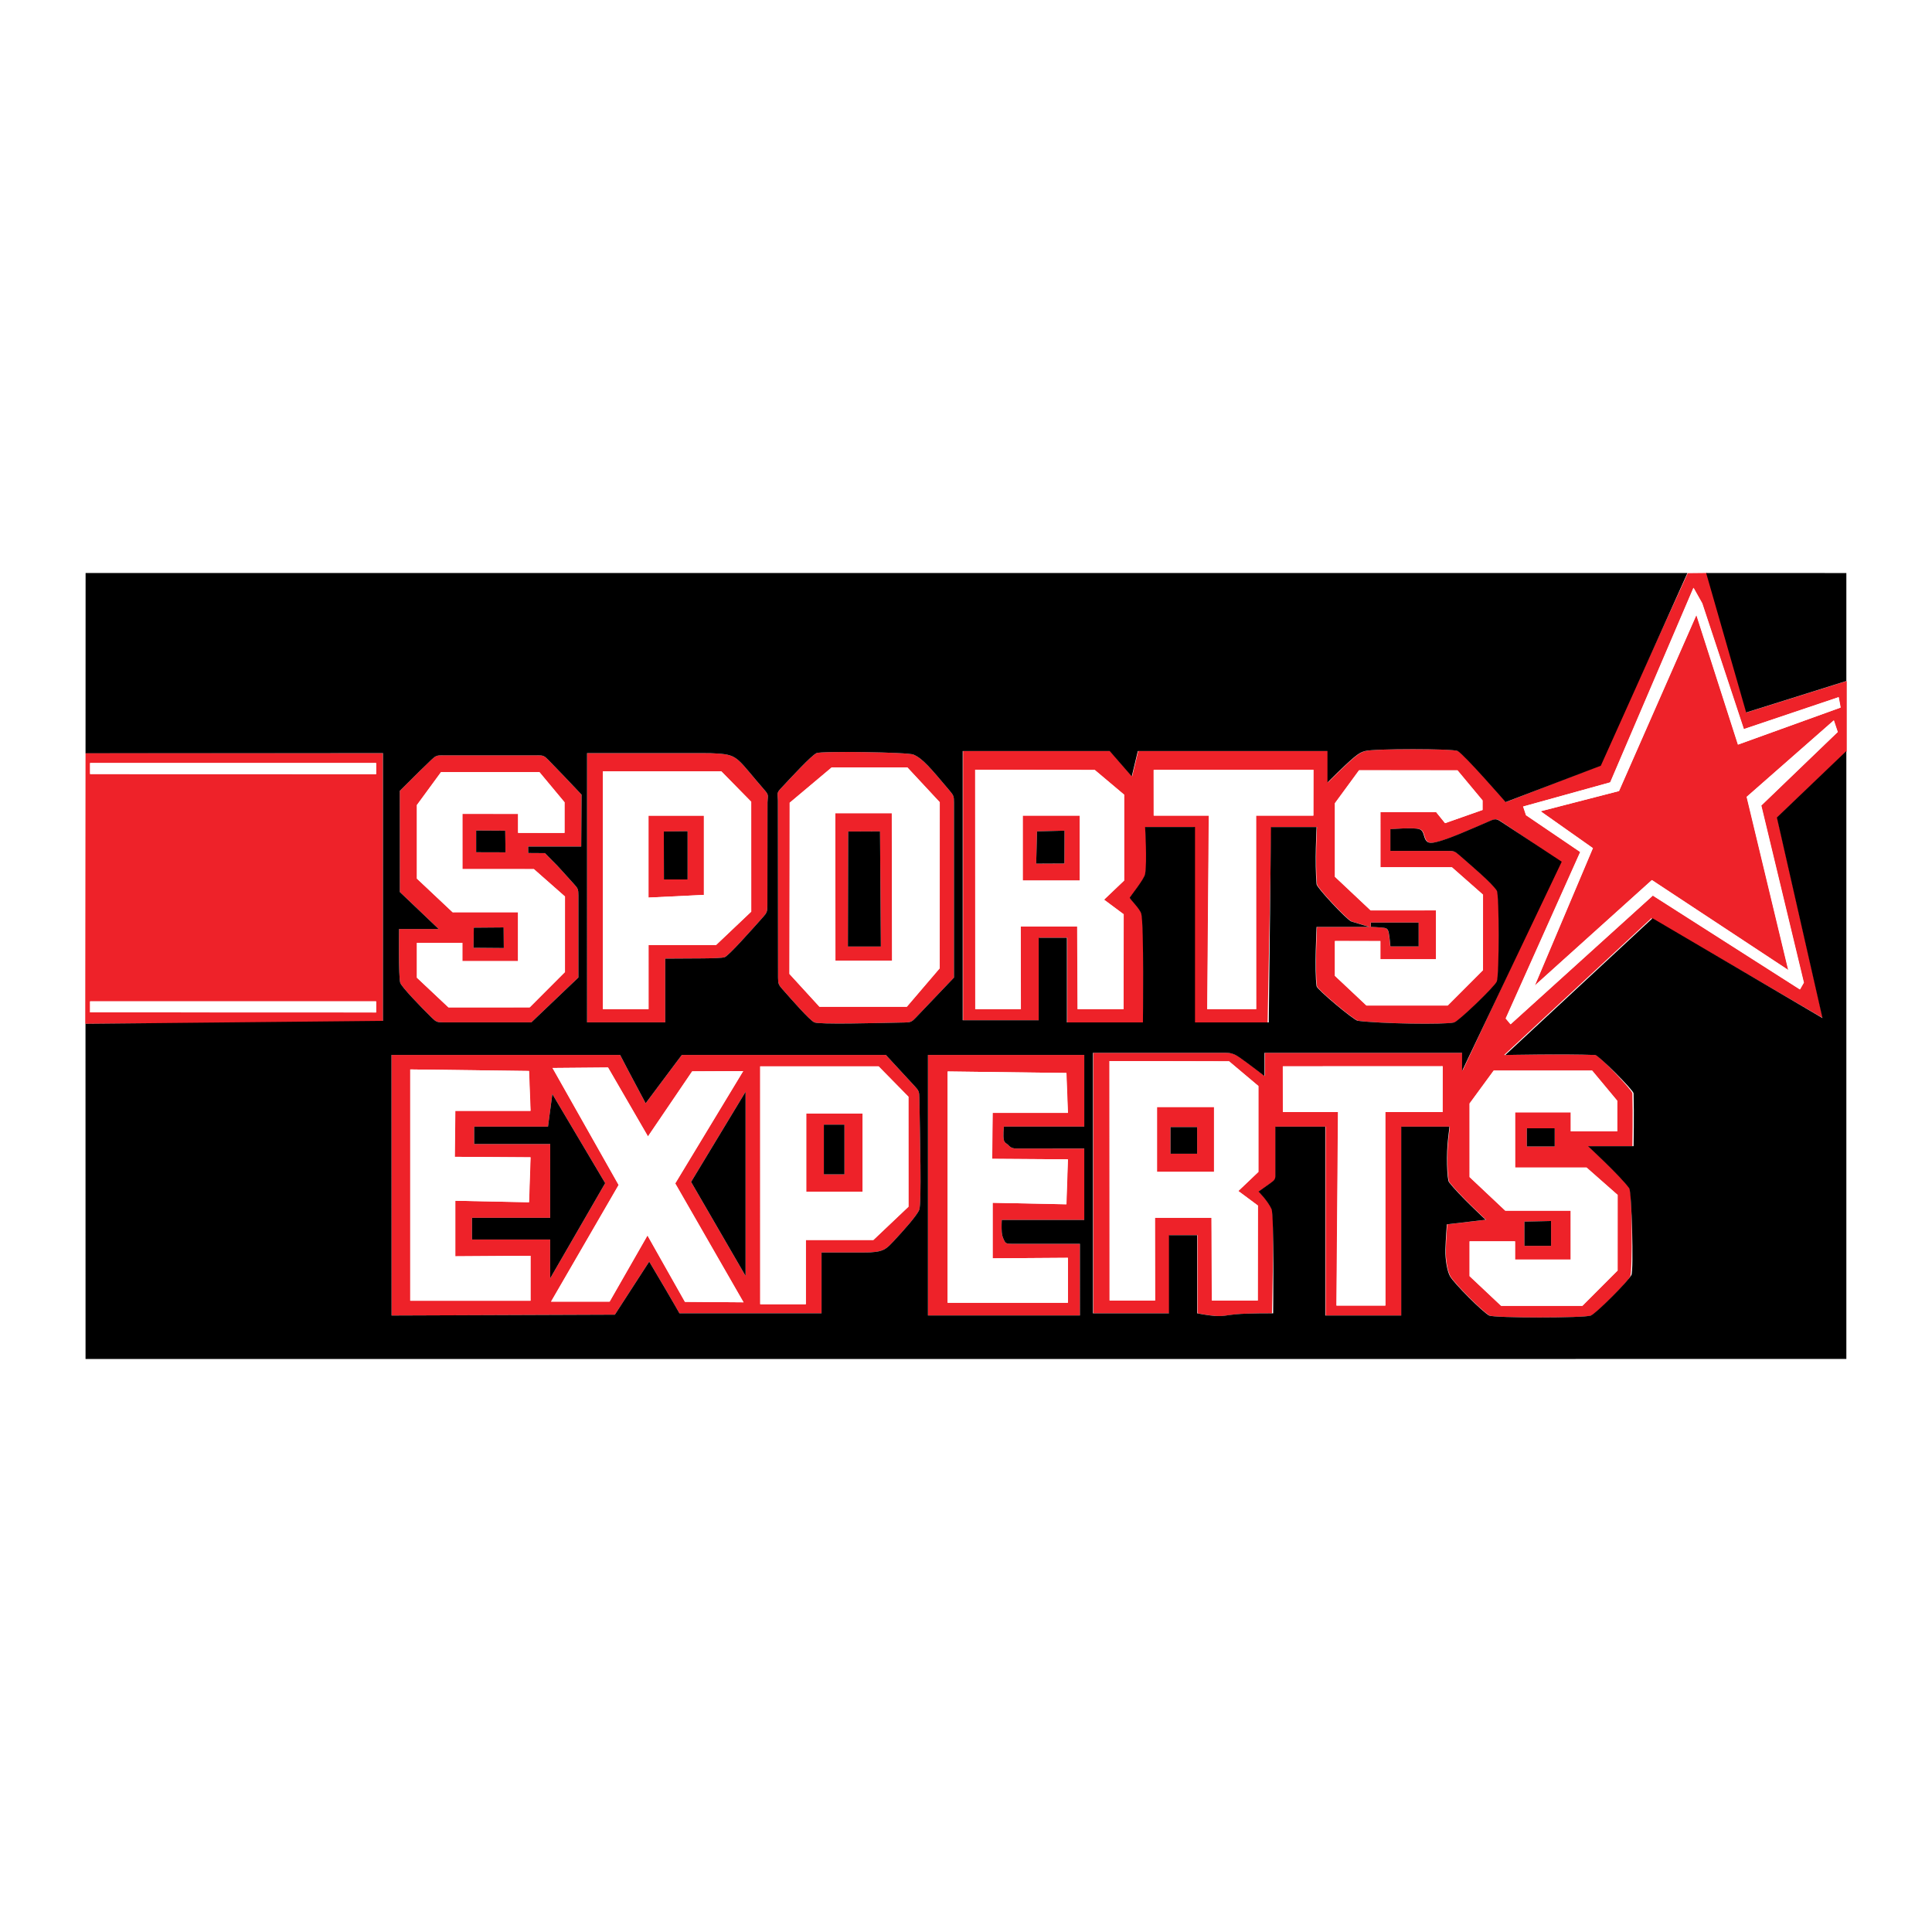 <?xml version="1.0" encoding="utf-8"?>
<!-- Generator: Adobe Illustrator 13.0.0, SVG Export Plug-In . SVG Version: 6.00 Build 14948)  -->
<!DOCTYPE svg PUBLIC "-//W3C//DTD SVG 1.0//EN" "http://www.w3.org/TR/2001/REC-SVG-20010904/DTD/svg10.dtd">
<svg version="1.0" id="Layer_1" xmlns="http://www.w3.org/2000/svg" xmlns:xlink="http://www.w3.org/1999/xlink" x="0px" y="0px"
	 width="192.756px" height="192.756px" viewBox="0 0 192.756 192.756" enable-background="new 0 0 192.756 192.756"
	 xml:space="preserve">
<g>
	<polygon fill-rule="evenodd" clip-rule="evenodd" fill="#FFFFFF" points="0,0 192.756,0 192.756,192.756 0,192.756 0,0 	"/>
	<path fill-rule="evenodd" clip-rule="evenodd" fill="#EE2229" d="M86.083,118.896v-7.798h-5.632v7.798H86.083L86.083,118.896
		L86.083,118.896z M82.196,112.206h2.056v4.958h-2.056V112.206L82.196,112.206L82.196,112.206z M115.446,110.444v6.476h5.7v-6.476
		H115.446L115.446,110.444L115.446,110.444z M116.78,112.448h2.66v2.66h-2.66V112.448L116.78,112.448L116.78,112.448z
		 M83.342,81.363l0.013,14.479h5.669l-0.024-14.708h-5.657V81.363L83.342,81.363L83.342,81.363z M84.623,82.96l3.177-0.015
		l0.084,11.487h-3.289L84.623,82.96L84.623,82.96L84.623,82.96z M8.504,102.146l29.707-0.146l-0.007-26.86l-29.67-0.024
		L8.504,102.146L8.504,102.146L8.504,102.146z M9.003,99.904h28.534v1.108l-28.534-0.009V99.904L9.003,99.904L9.003,99.904z
		 M9.003,76.128h28.534v1.108L9.003,77.227V76.128L9.003,76.128L9.003,76.128z M107.744,131.244v-7.148h-6.749
		c-0.585,0-0.668-0.038-0.826-0.375c-0.118-0.25-0.192-0.444-0.223-0.795c-0.039-0.468,0-1.213,0-1.213h8.231v-7.12l-6.789-0.002
		c-0.584-0.02-0.671-0.261-0.863-0.413c-0.143-0.114-0.293-0.165-0.362-0.406c-0.118-0.411,0-1.373,0-1.373h8.015v-7.148H92.582
		v25.994H107.744L107.744,131.244L107.744,131.244z M94.563,106.9l11.841,0.15l0.151,3.981h-7.509l-0.05,4.585l7.559,0.051
		l-0.151,4.484l-7.357-0.151v5.543l7.509-0.051v4.484H94.563V106.9L94.563,106.9L94.563,106.9z M63.123,128.421l1.649-2.548
		l1.612,2.729c0.723,1.224,1.402,2.426,1.402,2.426h14.181v-6.065h4.194c0.584,0,0.699-0.006,1.141-0.055
		c0.926-0.103,1.252-0.429,1.814-1.028c1.05-1.123,2.367-2.599,2.599-3.176c0.246-0.609,0.072-7.463,0.011-11.195
		c-0.01-0.584-0.055-0.697-0.451-1.127l-2.892-3.131H68.03c0,0-0.256,0.333-0.617,0.816l-2.996,4.009l-1.661-3.128
		c-0.491-0.924-0.888-1.697-0.888-1.697h-22.81l0.008,25.999l22.281-0.084L63.123,128.421L63.123,128.421L63.123,128.421z
		 M60.379,118.042l-5.489,9.499v-3.871h-7.798v-2.166h7.798l0.005-7.365h-7.587v-1.733h7.365l0.433-3.249L60.379,118.042
		L60.379,118.042L60.379,118.042z M68.951,117.921l5.435-8.994v18.374L68.951,117.921L68.951,117.921L68.951,117.921z
		 M40.95,106.698l11.841,0.151l0.151,3.98h-7.508l-0.05,4.586l7.558,0.05l-0.151,4.484l-7.356-0.15v5.542l7.508-0.05v4.484H40.95
		V106.698L40.95,106.698L40.95,106.698z M55.146,106.552l5.527-0.048l3.989,6.884l4.415-6.5l5.082-0.026l-6.781,11.209l6.814,11.86
		l-5.837-0.046l-3.741-6.631l-3.782,6.609h-5.835l6.743-11.639L55.146,106.552L55.146,106.552L55.146,106.552z M75.861,106.393
		l11.808-0.002l2.977,3.03l0.004,10.972l-3.504,3.322h-6.737l0,6.406h-4.546L75.861,106.393L75.861,106.393L75.861,106.393z
		 M184.252,74.959v-7.016l-9.996,3.141l-3.946-13.917l-1.923,0.02l-8.792,19.212l-9.342,3.626c0,0-4.095-4.706-4.775-5.094
		c-0.438-0.25-8.384-0.25-9.245,0c-0.291,0.084-0.518,0.145-1.091,0.62c-0.901,0.748-2.661,2.521-2.661,2.521v-3.141h-18.92
		l-0.606,2.529l-2.202-2.529H96.088v26.86h7.582V93.56h2.816v8.448h7.581c0,0,0.114-9.803-0.164-10.838
		c-0.143-0.528-1.2-1.505-1.146-1.618c0.061-0.126,1.44-1.852,1.526-2.343c0.212-1.208,0-4.696,0-4.696h4.826v19.496h7.36
		l0.377-19.496h4.55c0,0-0.197,3.593,0,5.718c0.032,0.349,3.046,3.571,3.466,3.705c0.809,0.259,1.805,0.542,1.805,0.542h-5.271
		c0,0-0.223,4.378,0,5.922c0.046,0.322,3.71,3.394,4.109,3.444c2.28,0.292,8.666,0.4,9.611,0.164
		c0.433-0.108,4.057-3.589,4.259-4.09c0.247-0.616,0.247-8.675,0-9.055c-0.512-0.781-2.446-2.407-3.736-3.539
		c-0.439-0.386-0.554-0.429-1.138-0.429h-5.741v-2.167c0,0,2.311-0.197,2.89,0c0.294,0.1,0.38,0.354,0.455,0.627
		c0.181,0.66,0.405,0.842,1.161,0.673c1.256-0.281,3.641-1.357,5.425-2.125c0.538-0.231,0.651-0.222,1.14,0.1l5.864,3.968
		l-9.786,20.88v-1.811h-19.712v2.317c0,0-1.649-1.273-2.473-1.844c-0.24-0.166-0.41-0.272-0.642-0.354
		c-0.312-0.108-0.412-0.12-0.997-0.12h-13.001v25.993h7.581v-7.798h2.816v7.798c0,0,1.032,0.201,1.734,0.256
		c0.848,0.066,1.213-0.078,2.069-0.159c1.313-0.124,3.621-0.097,3.621-0.097s0.261-9.819-0.008-10.404
		c-0.384-0.835-1.297-1.744-1.297-1.744s0.746-0.536,1.16-0.826c0.431-0.301,0.518-0.426,0.518-0.741c0.002-1.039,0-4.913,0-4.913
		h4.982v18.846h7.582v-18.846h4.809c0,0-0.067,0.648-0.138,1.199c-0.179,1.402-0.12,4.068,0.095,4.347
		c1.007,1.303,3.655,3.747,3.655,3.747l-3.872,0.455c0,0-0.118,1.508-0.145,2.545c-0.025,0.98,0.188,2.181,0.469,2.653
		c0.456,0.766,3.258,3.567,3.899,3.899c0.497,0.258,9.54,0.258,10.146,0c0.541-0.229,3.542-3.23,3.886-3.886
		c0.233-0.445,0.193-8.454-0.061-8.808c-0.849-1.185-4.11-4.203-4.11-4.203h4.388c0,0,0.06-3.205,0-5.272
		c-0.01-0.316-3.349-3.812-3.669-3.825c-3.163-0.126-9.128,0-9.128,0l14.688-13.645l17.111,9.962l-4.549-20.015L184.252,74.959
		L184.252,74.959L184.252,74.959z M138.709,94.426c0,0-0.039-0.485-0.086-0.851c-0.096-0.753-0.146-0.947-0.525-1.003
		c-0.39-0.058-1.338-0.096-1.338-0.096v-0.434h4.766v2.383H138.709L138.709,94.426L138.709,94.426z M97.313,76.793l11.926,0.027
		l2.927,2.465v8.567l-2.003,1.908l1.952,1.451l-0.013,9.474h-4.57l-0.039-8.254h-5.648l0.012,8.254h-4.531L97.313,76.793
		L97.313,76.793L97.313,76.793z M115.12,76.812l15.933-0.007l-0.007,4.571h-5.713l0.007,19.309h-4.872l0.155-19.309h-5.496
		L115.12,76.812L115.12,76.812L115.12,76.812z M133.202,80.138l2.408-3.287l9.814,0.003l2.502,3.005v0.952l-3.734,1.313
		l-0.895-1.107l-5.559-0.001l0.001,5.509l7.129,0.002l3.097,2.729l-0.003,7.546l-3.51,3.516l-8.102,0.002l-3.148-2.962v-3.472
		l4.531,0.002v1.818h5.559l-0.001-4.877l-6.524,0.001l-3.564-3.355L133.202,80.138L133.202,80.138L133.202,80.138z M110.71,105.86
		l11.926,0.027l2.927,2.465v8.567l-2.003,1.908l1.951,1.45l-0.012,9.475h-4.57l-0.039-8.254h-5.648l0.012,8.254h-4.531
		L110.71,105.86L110.71,105.86L110.71,105.86z M128.011,106.385l15.933-0.007l-0.007,4.571h-5.713l0.007,19.31h-4.872l0.155-19.31
		h-5.496L128.011,106.385L128.011,106.385L128.011,106.385z M146.638,110.097l2.408-3.287l9.814,0.004l2.502,3.006v3.055
		l-4.628-0.001l-0.001-1.896l-5.56-0.001l0.002,5.509l7.129,0.002l3.098,2.729l-0.004,7.546l-3.51,3.517l-8.102,0.002l-3.148-2.963
		v-3.473l4.531,0.003v1.818h5.559l-0.001-4.877l-6.524,0.001l-3.564-3.356L146.638,110.097L146.638,110.097L146.638,110.097z
		 M151.981,80.468l8.689-2.414l8.304-19.407l0.869,1.544l4.151,12.552l9.462-3.187l0.193,1.037l-10.234,3.694l-4.151-12.938
		l-7.725,17.573l-7.82,2.018l5.214,3.678l-5.794,13.71l11.684-10.524l13.613,8.979l-4.151-17.283l8.689-7.628l0.387,1.158
		l-7.628,7.338l4.248,17.669l-0.386,0.676l-14.677-9.366l-14.192,12.842l-0.483-0.579l7.435-16.607l-5.407-3.669L151.981,80.468
		L151.981,80.468L151.981,80.468z M152.091,121.88l2.66-0.06v2.479h-2.66V121.88L152.091,121.88L152.091,121.88z M152.333,112.568
		h2.781v1.814h-2.781V112.568L152.333,112.568L152.333,112.568z M78.065,98.697c1.012,1.146,2.689,3.068,3.178,3.303
		c0.475,0.229,6.019,0.074,9.028,0.014c0.585-0.012,0.695-0.061,1.099-0.483l3.81-3.997V80.048c0-0.585-0.042-0.7-0.419-1.146
		c-1.958-2.318-2.694-3.221-3.627-3.619c-0.565-0.241-9.209-0.369-9.673-0.144c-0.539,0.262-2.451,2.339-3.608,3.578
		c-0.399,0.427-0.248,0.54-0.241,1.125l0.016,17.717C77.634,98.145,77.678,98.259,78.065,98.697L78.065,98.697L78.065,98.697z
		 M78.807,80.087l4.19-3.52h7.543l3.223,3.465l-0.006,16.583l-3.272,3.829h-8.707l-2.995-3.274L78.807,80.087L78.807,80.087
		L78.807,80.087z M76.564,90.377l0.01-10.327c0.012-0.585,0.165-0.699-0.22-1.14c-2.802-3.206-2.647-3.603-4.775-3.731
		c-0.586-0.035-0.716-0.04-1.301-0.04H58.573V102h7.798v-6.359l3.729-0.022c1.042-0.006,1.956-0.04,2.193-0.117
		c0.398-0.129,2.598-2.616,3.826-3.991C76.508,91.075,76.553,90.961,76.564,90.377L76.564,90.377L76.564,90.377z M60.168,76.959
		l11.808-0.002l2.977,3.03l0.004,10.972l-3.503,3.323h-6.738l0.001,6.406H60.17L60.168,76.959L60.168,76.959L60.168,76.959z
		 M43.767,92.686h-3.953c0,0-0.064,4.733,0.115,5.361c0.115,0.402,2.016,2.377,3.159,3.498c0.418,0.41,0.529,0.455,1.114,0.455
		h8.812l4.692-4.475v-8.197c0-0.585-0.044-0.698-0.441-1.127c-0.888-0.962-1.559-1.767-2.153-2.328l-0.744-0.756l-1.665-0.011
		l-0.009-0.651h5.294l0.033-5.176l-1.774-1.87c-0.534-0.562-1.098-1.139-1.533-1.586c-0.408-0.419-0.519-0.466-1.104-0.466h-9.446
		c-0.585,0-0.697,0.044-1.125,0.444c-0.341,0.319-0.741,0.704-1.135,1.096l-2.018,2.005l0.002,5.144l0.002,4.949L43.767,92.686
		L43.767,92.686L43.767,92.686z M41.611,80.321l2.408-3.287l9.814,0.003l2.502,3.005v3.056l-4.628-0.001l-0.001-1.896l-5.559-0.001
		l0.001,5.509l7.129,0.002l3.097,2.729l-0.003,7.546l-3.51,3.516l-8.102,0.003l-3.148-2.963v-3.472l4.531,0.002v1.818h5.559
		l-0.001-4.877l-6.524,0.001l-3.565-3.356L41.611,80.321L41.611,80.321L41.611,80.321z M47.271,92.552l2.978-0.024l0.017,2.057
		l-3.022-0.024L47.271,92.552L47.271,92.552L47.271,92.552z M47.506,82.859l2.901,0.017l0.029,2.163l-2.93-0.008V82.859
		L47.506,82.859L47.506,82.859z M64.709,81.379v8.173l5.538-0.268v-7.905H64.709L64.709,81.379L64.709,81.379z M66.229,82.957
		l2.373-0.028v4.813h-2.361L66.229,82.957L66.229,82.957L66.229,82.957z M102.05,81.376v6.476h5.7v-6.476H102.05L102.05,81.376
		L102.05,81.376z M103.464,82.946l2.745-0.069l-0.014,3.275l-2.814,0.014L103.464,82.946L103.464,82.946L103.464,82.946z"/>
	<path fill-rule="evenodd" clip-rule="evenodd" d="M82.196,112.206v4.958h2.056v-4.958H82.196L82.196,112.206L82.196,112.206z
		 M116.78,112.448v2.66h2.66v-2.66H116.78L116.78,112.448L116.78,112.448z M152.333,112.568v1.814h2.781v-1.814H152.333
		L152.333,112.568L152.333,112.568z M152.091,121.88v2.419h2.66v-2.479L152.091,121.88L152.091,121.88L152.091,121.88z
		 M8.535,135.588l175.676-0.004V74.931l-6.932,6.628l4.549,20.015l-16.955-9.962l-14.688,13.645c0,0,5.809-0.126,8.972,0
		c0.32,0.013,3.815,3.509,3.825,3.825c0.06,2.067,0,5.272,0,5.272h-4.545c0,0,3.263,3.019,4.111,4.203
		c0.254,0.354,0.45,8.206,0.217,8.651c-0.344,0.655-3.501,3.812-4.042,4.042c-0.606,0.258-9.649,0.258-10.146,0
		c-0.642-0.332-3.443-3.134-3.899-3.899c-0.281-0.473-0.494-1.673-0.469-2.653c0.026-1.037,0.145-2.545,0.145-2.545l3.872-0.455
		c0,0-2.649-2.444-3.656-3.747c-0.215-0.278-0.272-2.944-0.094-4.347c0.07-0.551,0.138-1.199,0.138-1.199h-4.81v18.846h-7.581
		v-18.846h-4.982c0,0,0.002,3.874,0,4.913c0,0.315-0.088,0.44-0.518,0.741c-0.414,0.29-1.16,0.826-1.16,0.826
		s0.913,0.909,1.297,1.744c0.269,0.585,0.164,10.404,0.164,10.404s-2.465-0.027-3.777,0.097c-0.856,0.081-1.222,0.226-2.07,0.159
		c-0.701-0.055-1.733-0.256-1.733-0.256v-7.798h-2.816v7.798h-7.581v-25.993h13.001c0.585,0,0.685,0.012,0.997,0.12
		c0.231,0.081,0.401,0.188,0.642,0.354c0.823,0.57,2.473,1.844,2.473,1.844v-2.317h19.712v1.811l9.942-20.88l-6.021-3.968
		c-0.488-0.322-0.603-0.332-1.14-0.1c-1.784,0.769-4.169,1.845-5.425,2.125c-0.756,0.169-0.98-0.013-1.161-0.673
		c-0.075-0.273-0.161-0.527-0.455-0.627c-0.579-0.197-2.89,0-2.89,0v2.167h5.741c0.584,0,0.698,0.042,1.138,0.429
		c1.29,1.132,3.225,2.758,3.735,3.539c0.248,0.379,0.248,8.438,0,9.055c-0.201,0.501-3.825,3.981-4.259,4.09
		c-0.944,0.236-7.33,0.128-9.61-0.164c-0.399-0.051-4.063-3.122-4.109-3.444c-0.223-1.544,0-5.922,0-5.922h5.271
		c0,0-0.996-0.283-1.805-0.542c-0.42-0.134-3.434-3.355-3.466-3.705c-0.197-2.125,0-5.718,0-5.718h-4.55l-0.221,19.496h-7.36V82.512
		h-4.982c0,0,0.212,3.489,0,4.696c-0.086,0.491-1.466,2.217-1.527,2.343c-0.054,0.112,1.004,1.089,1.146,1.618
		c0.279,1.036,0.165,10.838,0.165,10.838h-7.581V93.56h-2.816v8.231h-7.582v-26.86h14.664l2.202,2.529l0.606-2.529h18.92v3.141
		c0,0,1.76-1.773,2.661-2.521c0.573-0.476,0.8-0.536,1.09-0.62c0.862-0.25,8.808-0.25,9.245,0c0.681,0.388,4.776,5.094,4.776,5.094
		l9.498-3.626l8.644-19.231H8.54L8.534,75.147l29.677-0.007v26.712l-29.681,0.294L8.535,135.588L8.535,135.588L8.535,135.588z
		 M43.767,92.686l-3.876-3.691l-0.002-4.949l-0.002-5.144l2.018-2.005c0.395-0.392,0.794-0.776,1.135-1.096
		c0.428-0.4,0.54-0.444,1.125-0.444h9.446c0.585,0,0.695,0.046,1.104,0.466c0.435,0.447,0.999,1.023,1.533,1.586l1.774,1.87
		l-0.033,5.176h-5.294l0.009,0.651l1.665,0.011l0.744,0.756c0.595,0.562,1.265,1.366,2.153,2.328
		c0.397,0.43,0.441,0.542,0.441,1.127v8.197L53.014,102h-8.812c-0.585,0-0.696-0.045-1.114-0.455
		c-1.144-1.121-3.044-3.096-3.159-3.498c-0.179-0.628-0.115-5.361-0.115-5.361H43.767L43.767,92.686L43.767,92.686z M76.564,90.377
		c-0.012,0.584-0.056,0.698-0.446,1.134c-1.228,1.375-3.428,3.861-3.826,3.991c-0.237,0.077-1.151,0.11-2.193,0.117l-3.729,0.022
		V102h-7.798V75.14h11.706c0.585,0,0.715,0.004,1.301,0.04c2.128,0.128,1.974,0.525,4.775,3.731c0.385,0.441,0.231,0.555,0.22,1.14
		L76.564,90.377L76.564,90.377L76.564,90.377z M78.065,98.697c-0.388-0.438-0.431-0.553-0.438-1.138l-0.016-17.717
		c-0.007-0.585-0.158-0.698,0.241-1.125c1.157-1.239,3.069-3.316,3.608-3.578c0.464-0.225,9.108-0.097,9.673,0.144
		c0.934,0.398,1.669,1.301,3.627,3.619c0.377,0.447,0.419,0.562,0.419,1.146v17.485l-3.81,3.997
		c-0.404,0.423-0.513,0.472-1.099,0.483c-3.009,0.061-8.554,0.215-9.028-0.014C80.755,101.766,79.078,99.843,78.065,98.697
		L78.065,98.697L78.065,98.697z M63.123,128.421l-1.776,2.744l-22.281,0.084l-0.008-25.999h22.81c0,0,0.397,0.773,0.888,1.697
		l1.661,3.128l2.996-4.009c0.361-0.483,0.617-0.816,0.617-0.816h20.352l2.892,3.131c0.396,0.43,0.441,0.543,0.451,1.127
		c0.062,3.732,0.235,10.586-0.011,11.195c-0.232,0.577-1.549,2.053-2.599,3.176c-0.562,0.6-0.888,0.926-1.814,1.028
		c-0.442,0.049-0.556,0.055-1.141,0.055h-4.194v6.065H67.787c0,0-0.679-1.202-1.402-2.426l-1.612-2.729L63.123,128.421
		L63.123,128.421L63.123,128.421z M107.744,131.244H92.582V105.25h15.596v7.148h-8.015c0,0-0.118,0.962,0,1.373
		c0.069,0.241,0.22,0.292,0.362,0.406c0.192,0.152,0.279,0.394,0.863,0.413l6.789,0.002v7.12h-8.231c0,0-0.039,0.745,0,1.213
		c0.03,0.351,0.104,0.545,0.223,0.795c0.158,0.337,0.241,0.375,0.826,0.375h6.749V131.244L107.744,131.244L107.744,131.244z
		 M84.623,82.96l-0.028,11.473h3.289l-0.084-11.487L84.623,82.96L84.623,82.96L84.623,82.96z M103.464,82.946l-0.083,3.219
		l2.814-0.014l0.014-3.275L103.464,82.946L103.464,82.946L103.464,82.946z M138.721,94.426h2.816v-2.383h-4.766v0.434
		c0,0,0.948,0.038,1.338,0.096c0.38,0.056,0.43,0.25,0.525,1.003C138.681,93.941,138.721,94.426,138.721,94.426L138.721,94.426
		L138.721,94.426z M47.506,82.859v2.171l2.93,0.008l-0.029-2.163L47.506,82.859L47.506,82.859L47.506,82.859z M47.271,92.552
		l-0.028,2.009l3.022,0.024l-0.017-2.057L47.271,92.552L47.271,92.552L47.271,92.552z M66.229,82.957l0.012,4.785h2.361v-4.813
		L66.229,82.957L66.229,82.957L66.229,82.957z M174.214,71.084l9.997-3.141V57.172l-13.987-0.004L174.214,71.084L174.214,71.084
		L174.214,71.084z M60.379,118.042l-5.272-8.886l-0.433,3.249h-7.365v1.733h7.587l-0.005,7.365h-7.798v2.166h7.798v3.871
		L60.379,118.042L60.379,118.042L60.379,118.042z M68.951,117.921l5.435,9.38v-18.374L68.951,117.921L68.951,117.921L68.951,117.921
		z"/>
	<path fill-rule="evenodd" clip-rule="evenodd" fill="#FFFFFF" d="M60.14,76.959l0.002,23.729h4.547l-0.001-6.406h6.738l3.503-3.323
		l-0.004-10.972l-2.977-3.03L60.14,76.959L60.14,76.959L60.14,76.959z M64.681,81.379h5.538v7.905l-5.538,0.268V81.379
		L64.681,81.379L64.681,81.379z M133.174,80.138l0.001,7.338l3.564,3.355l6.524-0.001l0.001,4.877h-5.559v-1.818l-4.531-0.002v3.472
		l3.148,2.962l8.101-0.002l3.511-3.516l0.003-7.546l-3.097-2.729l-7.129-0.002l-0.001-5.509l5.559,0.001l0.895,1.107l3.734-1.313
		V79.86l-2.502-3.005l-9.814-0.003L133.174,80.138L133.174,80.138L133.174,80.138z M146.609,110.097l0.001,7.338l3.564,3.356
		l6.524-0.001l0.001,4.877h-5.559v-1.818l-4.531-0.003v3.473l3.148,2.963l8.102-0.002l3.51-3.517l0.003-7.546l-3.097-2.729
		l-7.129-0.002l-0.001-5.509l5.559,0.001l0.001,1.896l4.628,0.001v-3.055l-2.502-3.006l-9.814-0.004L146.609,110.097
		L146.609,110.097L146.609,110.097z M41.583,80.321l0.001,7.338l3.565,3.356l6.524-0.001l0.001,4.877h-5.559v-1.818l-4.531-0.002
		v3.472l3.148,2.963l8.101-0.003l3.51-3.516l0.003-7.546l-3.097-2.729l-7.129-0.002l-0.001-5.509l5.559,0.001l0.001,1.896
		l4.628,0.001v-3.056l-2.502-3.005l-9.814-0.003L41.583,80.321L41.583,80.321L41.583,80.321z M151.953,80.468l0.29,0.869
		l5.406,3.669l-7.435,16.607l0.483,0.579l14.192-12.842l14.677,9.366l0.386-0.676l-4.248-17.669l7.628-7.338l-0.387-1.158
		l-8.689,7.628l4.151,17.283l-13.613-8.979L153.111,98.33l5.794-13.71l-5.214-3.678l7.82-2.018l7.725-17.573l4.151,12.938
		l10.234-3.694l-0.192-1.037l-9.463,3.187l-4.151-12.552l-0.869-1.544l-8.304,19.407L151.953,80.468L151.953,80.468L151.953,80.468z
		 M55.117,106.552l6.595,11.673l-6.743,11.639h5.835l3.781-6.609l3.741,6.631l5.837,0.046l-6.814-11.86l6.781-11.209l-5.082,0.026
		l-4.415,6.5l-3.989-6.884L55.117,106.552L55.117,106.552L55.117,106.552z M115.092,76.812l0.007,4.564h5.496l-0.155,19.309h4.872
		l-0.007-19.309h5.713l0.007-4.571L115.092,76.812L115.092,76.812L115.092,76.812z M97.285,76.793l0.012,23.893h4.531l-0.012-8.254
		h5.648l0.039,8.254h4.57l0.012-9.474l-1.951-1.451l2.003-1.908v-8.567l-2.927-2.465L97.285,76.793L97.285,76.793L97.285,76.793z
		 M102.021,81.376h5.7v6.476h-5.7V81.376L102.021,81.376L102.021,81.376z M127.982,106.385l0.007,4.564h5.496l-0.155,19.31h4.872
		l-0.007-19.31h5.713l0.007-4.571L127.982,106.385L127.982,106.385L127.982,106.385z M110.682,105.86l0.012,23.893h4.531
		l-0.012-8.254h5.648l0.039,8.254h4.57l0.012-9.475l-1.951-1.45l2.003-1.908v-8.567l-2.927-2.465L110.682,105.86L110.682,105.86
		L110.682,105.86z M115.418,110.444h5.7v6.476h-5.7V110.444L115.418,110.444L115.418,110.444z M94.535,106.9v23.077h11.993v-4.484
		l-7.509,0.051v-5.543l7.357,0.151l0.151-4.484l-7.559-0.051l0.05-4.585h7.509l-0.151-3.981L94.535,106.9L94.535,106.9L94.535,106.9
		z M78.778,80.087l-0.025,17.082l2.995,3.274h8.707l3.272-3.829l0.006-16.583l-3.223-3.465h-7.543L78.778,80.087L78.778,80.087
		L78.778,80.087z M83.313,81.363v-0.229h5.657l0.024,14.708h-5.669L83.313,81.363L83.313,81.363L83.313,81.363z M8.975,99.904v1.1
		l28.534,0.009v-1.108H8.975L8.975,99.904L8.975,99.904z M8.975,76.128v1.099l28.534,0.009v-1.108H8.975L8.975,76.128L8.975,76.128z
		 M40.921,106.698v23.078h11.992v-4.484l-7.508,0.05V119.8l7.356,0.15l0.151-4.484l-7.558-0.05l0.05-4.586h7.508l-0.151-3.98
		L40.921,106.698L40.921,106.698L40.921,106.698z M75.833,106.393l0.002,23.729h4.547l-0.001-6.406h6.737l3.504-3.322l-0.004-10.972
		l-2.977-3.03L75.833,106.393L75.833,106.393L75.833,106.393z M86.055,118.896h-5.632v-7.798h5.632V118.896L86.055,118.896
		L86.055,118.896z"/>
</g>
</svg>
